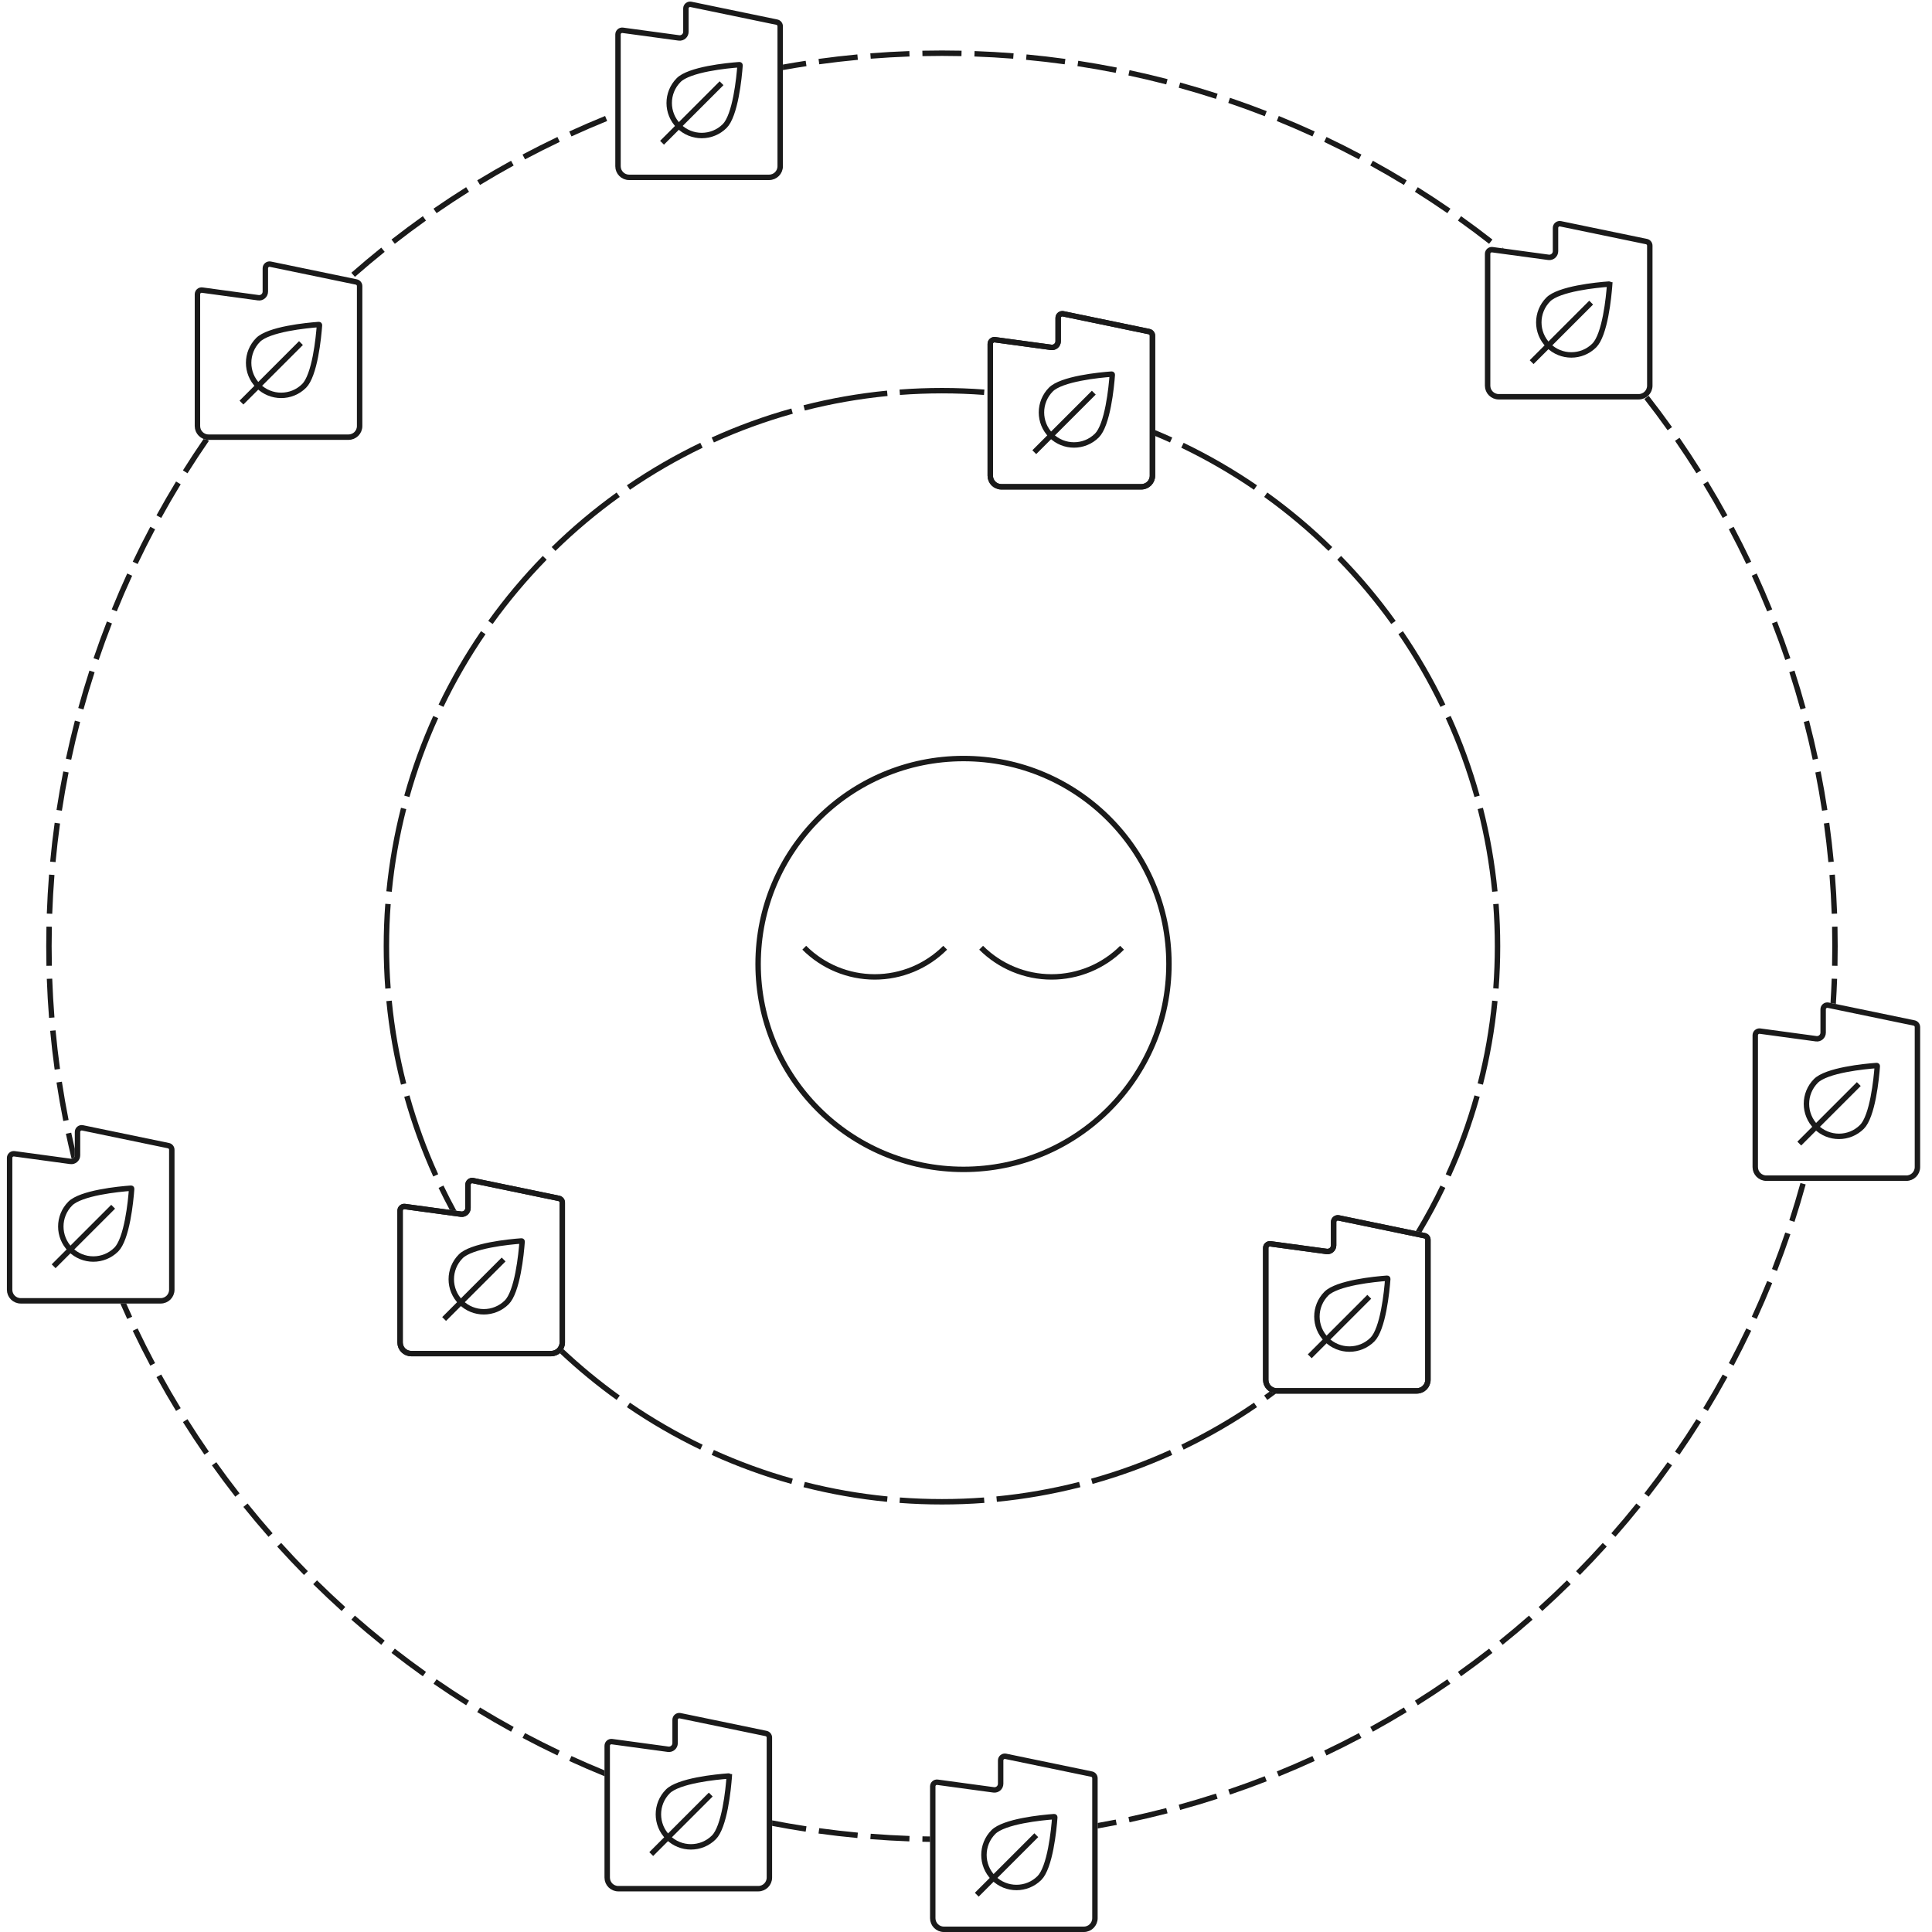 <svg width="356" height="356" viewBox="0 0 356 356" fill="none" xmlns="http://www.w3.org/2000/svg">
<g clip-path="url(#clip0_404_20055)">
<path d="M233.229 229.96C233.229 229.493 233.642 229.132 234.105 229.195L244.451 230.599C245.133 230.692 245.74 230.162 245.74 229.473V225.175C245.74 224.686 246.189 224.32 246.669 224.419L262.499 227.695C262.857 227.77 263.114 228.085 263.114 228.452V254.246C263.114 255.375 262.199 256.291 261.07 256.291H235.274C234.145 256.291 233.229 255.375 233.229 254.246V229.96Z" stroke="#1A1A1A"/>
<path fill-rule="evenodd" clip-rule="evenodd" d="M212.856 80.337C213.775 80.721 214.686 81.118 215.591 81.528L215.797 81.073L216.004 80.618C214.964 80.146 213.914 79.691 212.856 79.254V80.337ZM103.16 249.351C106.45 252.442 109.944 255.318 113.618 257.958L113.91 257.552L114.202 257.146C110.546 254.52 107.072 251.658 103.801 248.582C103.64 248.879 103.421 249.14 103.16 249.351ZM84.101 223.104C83.267 221.577 82.471 220.026 81.714 218.452L81.263 218.669L80.813 218.886C81.471 220.253 82.158 221.604 82.874 222.938L84.101 223.104ZM261.93 227.062L260.892 226.847C262.53 224.129 264.044 221.328 265.427 218.452L265.878 218.669L266.328 218.886C264.983 221.684 263.514 224.411 261.93 227.062ZM233.947 256.413C234.294 256.625 234.696 256.757 235.127 256.782C234.596 257.179 234.062 257.571 233.523 257.958L233.231 257.552L232.939 257.146C233.277 256.903 233.612 256.659 233.947 256.413ZM275.649 182.137L276.147 182.174C276.341 179.593 276.44 176.986 276.44 174.355C276.44 171.724 276.341 169.117 276.147 166.536L275.649 166.573L275.15 166.611C275.342 169.167 275.44 171.749 275.44 174.355C275.44 176.961 275.342 179.543 275.15 182.099L275.649 182.137ZM275.451 164.281L275.948 164.232C275.435 158.977 274.526 153.837 273.252 148.843L272.767 148.967L272.283 149.091C273.545 154.035 274.445 159.125 274.953 164.33L275.451 164.281ZM272.171 146.737L272.653 146.602C271.238 141.54 269.445 136.636 267.308 131.922L266.853 132.128L266.397 132.335C268.514 137.003 270.289 141.859 271.69 146.871L272.171 146.737ZM265.878 130.041L266.328 129.825C264.059 125.105 261.439 120.586 258.504 116.3L258.092 116.582L257.679 116.865C260.586 121.109 263.18 125.585 265.427 130.258L265.878 130.041ZM256.767 114.695L257.173 114.403C254.127 110.162 250.766 106.163 247.125 102.439L246.767 102.789L246.41 103.138C250.016 106.826 253.344 110.787 256.361 114.986L256.767 114.695ZM245.137 101.159L245.486 100.801C241.763 97.16 237.763 93.799 233.523 90.752L233.231 91.159L232.939 91.564C237.139 94.581 241.099 97.91 244.787 101.516L245.137 101.159ZM231.343 89.834L231.626 89.422C227.34 86.486 222.82 83.867 218.101 81.597L217.884 82.048L217.668 82.499C222.341 84.746 226.816 87.34 231.061 90.247L231.343 89.834ZM181.352 72.277L181.39 71.779C178.809 71.585 176.201 71.486 173.571 71.486C170.94 71.486 168.332 71.585 165.752 71.779L165.789 72.277L165.826 72.776C168.383 72.584 170.965 72.486 173.571 72.486C176.176 72.486 178.759 72.584 181.315 72.776L181.352 72.277ZM163.497 72.475L163.448 71.978C158.192 72.491 153.053 73.4 148.059 74.674L148.183 75.158L148.306 75.643C153.251 74.381 158.34 73.481 163.545 72.973L163.497 72.475ZM145.952 75.755L145.818 75.273C140.756 76.688 135.852 78.48 131.137 80.618L131.344 81.073L131.55 81.528C136.219 79.412 141.075 77.637 146.087 76.236L145.952 75.755ZM129.257 82.048L129.04 81.597C124.321 83.867 119.801 86.486 115.516 89.422L115.798 89.834L116.081 90.247C120.325 87.34 124.8 84.746 129.474 82.499L129.257 82.048ZM113.91 91.159L113.618 90.752C109.378 93.799 105.379 97.16 101.655 100.801L102.004 101.159L102.354 101.516C106.042 97.91 110.002 94.581 114.202 91.564L113.91 91.159ZM100.374 102.789L100.017 102.439C96.375 106.163 93.014 110.162 89.968 114.403L90.374 114.695L90.78 114.986C93.797 110.787 97.125 106.826 100.732 103.138L100.374 102.789ZM89.05 116.582L88.637 116.3C85.702 120.586 83.083 125.105 80.813 129.825L81.263 130.041L81.714 130.258C83.962 125.585 86.555 121.109 89.462 116.865L89.05 116.582ZM80.289 132.128L79.833 131.922C77.696 136.636 75.903 141.54 74.489 146.602L74.97 146.737L75.452 146.871C76.853 141.859 78.627 137.003 80.744 132.335L80.289 132.128ZM74.374 148.967L73.889 148.843C72.615 153.837 71.707 158.977 71.193 164.232L71.691 164.281L72.188 164.33C72.697 159.125 73.597 154.035 74.859 149.091L74.374 148.967ZM70.701 174.355C70.701 171.724 70.8 169.117 70.994 166.536L71.493 166.573L71.991 166.611C71.799 169.167 71.701 171.749 71.701 174.355C71.701 176.961 71.799 179.543 71.991 182.099L71.493 182.137L70.994 182.174C70.8 179.593 70.701 176.986 70.701 174.355ZM71.691 184.429L71.193 184.478C71.707 189.733 72.615 194.873 73.889 199.867L74.374 199.743L74.859 199.619C73.597 194.675 72.697 189.585 72.188 184.381L71.691 184.429ZM74.97 201.973L74.489 202.108C75.903 207.17 77.696 212.074 79.833 216.788L80.289 216.582L80.744 216.375C78.627 211.707 76.853 206.851 75.452 201.839L74.97 201.973ZM115.798 258.876L115.516 259.289C119.801 262.224 124.321 264.843 129.04 267.113L129.257 266.662L129.474 266.212C124.8 263.964 120.325 261.37 116.081 258.464L115.798 258.876ZM131.344 267.637L131.137 268.092C135.852 270.23 140.756 272.022 145.818 273.437L145.952 272.955L146.087 272.474C141.075 271.073 136.219 269.298 131.55 267.182L131.344 267.637ZM148.183 273.552L148.059 274.036C153.053 275.31 158.192 276.219 163.448 276.733L163.497 276.235L163.545 275.737C158.34 275.229 153.251 274.329 148.306 273.067L148.183 273.552ZM165.789 276.433L165.752 276.932C168.332 277.126 170.94 277.224 173.571 277.224C176.201 277.224 178.809 277.126 181.39 276.932L181.352 276.433L181.315 275.934C178.759 276.126 176.176 276.224 173.571 276.224C170.965 276.224 168.383 276.126 165.826 275.934L165.789 276.433ZM183.645 276.235L183.693 276.733C188.949 276.219 194.089 275.31 199.082 274.036L198.959 273.552L198.835 273.067C193.89 274.329 188.801 275.229 183.596 275.737L183.645 276.235ZM201.189 272.955L201.324 273.437C206.385 272.022 211.29 270.23 216.004 268.092L215.797 267.637L215.591 267.182C210.923 269.298 206.067 271.073 201.054 272.474L201.189 272.955ZM217.884 266.662L218.101 267.113C222.82 264.843 227.34 262.224 231.626 259.289L231.343 258.876L231.061 258.463C226.816 261.37 222.341 263.964 217.668 266.212L217.884 266.662ZM266.853 216.582L267.308 216.788C269.445 212.074 271.238 207.17 272.653 202.108L272.171 201.973L271.69 201.839C270.289 206.851 268.514 211.707 266.397 216.375L266.853 216.582ZM272.767 199.743L273.252 199.867C274.526 194.873 275.435 189.733 275.948 184.478L275.451 184.429L274.953 184.381C274.445 189.585 273.545 194.675 272.283 199.619L272.767 199.743Z" fill="#1A1A1A"/>
<path d="M182.471 63.366C182.471 62.898 182.883 62.538 183.347 62.601L193.693 64.005C194.375 64.097 194.982 63.567 194.982 62.879V58.581C194.982 58.092 195.431 57.726 195.91 57.825L211.74 61.101C212.099 61.175 212.356 61.491 212.356 61.857V87.652C212.356 88.781 211.441 89.697 210.312 89.697H184.515C183.386 89.697 182.471 88.781 182.471 87.652V63.366Z" stroke="#1A1A1A"/>
<path d="M73.722 223.089C73.722 222.621 74.135 222.261 74.598 222.324L84.944 223.728C85.626 223.82 86.233 223.29 86.233 222.602V218.304C86.233 217.814 86.682 217.448 87.161 217.547L102.991 220.824C103.35 220.898 103.607 221.214 103.607 221.58V247.375C103.607 248.504 102.692 249.419 101.563 249.419H75.766C74.637 249.419 73.722 248.504 73.722 247.375V223.089Z" stroke="#1A1A1A"/>
<path d="M233.229 229.96C233.229 229.493 233.642 229.132 234.105 229.195L244.451 230.599C245.133 230.692 245.74 230.162 245.74 229.473V225.175C245.74 224.686 246.189 224.32 246.669 224.419L262.499 227.695C262.857 227.77 263.114 228.085 263.114 228.452V254.246C263.114 255.375 262.199 256.291 261.07 256.291H235.274C234.145 256.291 233.229 255.375 233.229 254.246V229.96Z" stroke="#1A1A1A"/>
<path d="M244.418 238.357C242.078 240.697 242.078 244.492 244.418 246.832C246.759 249.173 250.553 249.173 252.894 246.832C253.347 246.379 253.757 245.619 254.113 244.641C254.466 243.674 254.749 242.543 254.974 241.394C255.424 239.096 255.634 236.775 255.716 235.652C255.719 235.613 255.705 235.584 255.686 235.565C255.666 235.545 255.637 235.532 255.599 235.535C254.476 235.617 252.155 235.826 249.857 236.276C248.708 236.502 247.577 236.785 246.61 237.137C245.631 237.494 244.871 237.904 244.418 238.357Z" stroke="#1A1A1A"/>
<path d="M252.307 238.952L241.341 249.918" stroke="#1A1A1A"/>
<path d="M182.471 63.366C182.471 62.898 182.884 62.538 183.347 62.6L193.693 64.004C194.375 64.097 194.982 63.567 194.982 62.879V58.581C194.982 58.091 195.431 57.725 195.91 57.824L211.741 61.101C212.099 61.175 212.356 61.491 212.356 61.857V87.652C212.356 88.781 211.441 89.696 210.312 89.696H184.516C183.386 89.696 182.471 88.781 182.471 87.652V63.366Z" stroke="#1A1A1A"/>
<path d="M193.66 71.76C191.319 74.1 191.319 77.895 193.66 80.235C196 82.576 199.795 82.576 202.135 80.235C202.588 79.782 202.998 79.022 203.355 78.044C203.708 77.077 203.991 75.945 204.216 74.796C204.666 72.499 204.876 70.178 204.958 69.055C204.96 69.016 204.947 68.987 204.927 68.968C204.908 68.948 204.879 68.935 204.84 68.938C203.717 69.019 201.396 69.229 199.099 69.679C197.95 69.904 196.818 70.188 195.851 70.54C194.873 70.897 194.113 71.307 193.66 71.76Z" stroke="#1A1A1A"/>
<path d="M201.549 72.355L190.583 83.321" stroke="#1A1A1A"/>
<path d="M73.722 223.086C73.722 222.619 74.135 222.258 74.598 222.321L84.944 223.725C85.626 223.818 86.233 223.288 86.233 222.599V218.301C86.233 217.812 86.682 217.446 87.161 217.545L102.992 220.821C103.35 220.896 103.607 221.211 103.607 221.577V247.372C103.607 248.501 102.692 249.417 101.563 249.417H75.766C74.637 249.417 73.722 248.501 73.722 247.372V223.086Z" stroke="#1A1A1A"/>
<path d="M84.911 231.486C82.571 233.826 82.571 237.621 84.911 239.961C87.251 242.302 91.046 242.302 93.387 239.961C93.84 239.508 94.25 238.748 94.606 237.77C94.959 236.803 95.242 235.672 95.467 234.522C95.917 232.225 96.127 229.904 96.209 228.781C96.212 228.742 96.198 228.713 96.179 228.694C96.159 228.674 96.13 228.661 96.091 228.664C94.968 228.746 92.647 228.955 90.35 229.405C89.201 229.63 88.07 229.914 87.103 230.266C86.124 230.623 85.364 231.033 84.911 231.486Z" stroke="#1A1A1A"/>
<path d="M92.8 232.081L81.834 243.047" stroke="#1A1A1A"/>
<circle cx="177.544" cy="177.625" r="37.852" stroke="#1A1A1A"/>
<path d="M148.196 174.633C151.64 178.077 156.31 180.011 161.18 180.011C166.05 180.011 170.72 178.077 174.164 174.633" stroke="#1A1A1A"/>
<path d="M180.788 174.633C184.231 178.077 188.902 180.011 193.772 180.011C198.642 180.011 203.312 178.077 206.756 174.633" stroke="#1A1A1A"/>
<path d="M113.877 6.348C113.877 5.88 114.29 5.519 114.753 5.582L125.099 6.986C125.781 7.079 126.388 6.549 126.388 5.861V1.562C126.388 1.073 126.837 0.707 127.317 0.806L143.147 4.083C143.505 4.157 143.763 4.473 143.763 4.839V30.634C143.763 31.763 142.847 32.678 141.718 32.678H115.922C114.793 32.678 113.877 31.763 113.877 30.634V6.348Z" stroke="#1A1A1A"/>
<path d="M125.066 14.742C122.726 17.082 122.726 20.877 125.066 23.217C127.407 25.558 131.201 25.558 133.542 23.217C133.995 22.764 134.405 22.004 134.761 21.026C135.114 20.059 135.397 18.927 135.622 17.778C136.073 15.481 136.282 13.16 136.364 12.037C136.367 11.998 136.353 11.969 136.334 11.95C136.314 11.93 136.285 11.917 136.247 11.919C135.124 12.001 132.803 12.211 130.505 12.661C129.356 12.886 128.225 13.169 127.258 13.522C126.279 13.879 125.519 14.289 125.066 14.742Z" stroke="#1A1A1A"/>
<path d="M132.956 15.336L121.989 26.303" stroke="#1A1A1A"/>
<path d="M274.115 46.777C274.115 46.309 274.528 45.949 274.991 46.012L285.337 47.416C286.019 47.509 286.626 46.978 286.626 46.29V41.992C286.626 41.503 287.075 41.137 287.555 41.236L303.385 44.512C303.743 44.587 304 44.902 304 45.268V71.063C304 72.192 303.085 73.108 301.956 73.108H276.16C275.031 73.108 274.115 72.192 274.115 71.063V46.777Z" stroke="#1A1A1A"/>
<path d="M285.304 55.171C282.964 57.511 282.964 61.306 285.304 63.646C287.645 65.987 291.44 65.987 293.78 63.646C294.233 63.193 294.643 62.433 295 61.455C295.352 60.488 295.635 59.357 295.861 58.208C296.311 55.91 296.52 53.589 296.602 52.466L297.101 52.502L296.602 52.466C296.605 52.427 296.592 52.398 296.572 52.379C296.552 52.359 296.524 52.346 296.485 52.349C295.362 52.431 293.041 52.64 290.743 53.09C289.594 53.316 288.463 53.599 287.496 53.951C286.518 54.308 285.757 54.718 285.304 55.171Z" stroke="#1A1A1A"/>
<path d="M293.194 55.766L282.228 66.732" stroke="#1A1A1A"/>
<path d="M1.771 213.367C1.771 212.899 2.184 212.539 2.647 212.602L12.993 214.006C13.675 214.098 14.282 213.568 14.282 212.88V208.582C14.282 208.093 14.732 207.727 15.211 207.826L31.041 211.102C31.399 211.176 31.657 211.492 31.657 211.858V237.653C31.657 238.782 30.741 239.697 29.612 239.697H3.816C2.687 239.697 1.771 238.782 1.771 237.653V213.367Z" stroke="#1A1A1A"/>
<path d="M12.96 221.766C10.62 224.106 10.62 227.901 12.96 230.242C15.301 232.582 19.096 232.582 21.436 230.242C21.889 229.789 22.299 229.028 22.655 228.05C23.008 227.083 23.291 225.952 23.516 224.803C23.967 222.505 24.176 220.184 24.258 219.061C24.261 219.022 24.247 218.994 24.228 218.974C24.208 218.954 24.18 218.941 24.141 218.944C23.018 219.026 20.697 219.235 18.399 219.686C17.25 219.911 16.119 220.194 15.152 220.546C14.174 220.903 13.413 221.313 12.96 221.766Z" stroke="#1A1A1A"/>
<path d="M20.85 222.361L9.883 233.327" stroke="#1A1A1A"/>
<path d="M36.382 54.222C36.382 53.755 36.795 53.395 37.258 53.457L47.604 54.861C48.286 54.954 48.893 54.424 48.893 53.736V49.437C48.893 48.948 49.342 48.582 49.822 48.681L65.652 51.958C66.01 52.032 66.267 52.348 66.267 52.714V78.509C66.267 79.638 65.352 80.553 64.223 80.553H38.426C37.297 80.553 36.382 79.638 36.382 78.509V54.222Z" stroke="#1A1A1A"/>
<path d="M47.571 62.621C45.23 64.962 45.23 68.757 47.571 71.097C49.911 73.438 53.706 73.438 56.047 71.097C56.5 70.644 56.91 69.884 57.266 68.906C57.619 67.938 57.902 66.807 58.127 65.658C58.577 63.361 58.787 61.04 58.869 59.917C58.871 59.878 58.858 59.849 58.839 59.83C58.819 59.81 58.79 59.797 58.751 59.799C57.628 59.881 55.307 60.091 53.01 60.541C51.861 60.766 50.73 61.049 49.762 61.402C48.784 61.758 48.024 62.169 47.571 62.621Z" stroke="#1A1A1A"/>
<path d="M55.46 63.216L44.494 74.183" stroke="#1A1A1A"/>
<path d="M323.432 190.765C323.432 190.297 323.845 189.936 324.308 189.999L334.654 191.403C335.336 191.496 335.943 190.966 335.943 190.278V185.979C335.943 185.49 336.392 185.124 336.872 185.223L352.702 188.5C353.06 188.574 353.317 188.89 353.317 189.256V215.051C353.317 216.18 352.402 217.095 351.273 217.095H325.477C324.348 217.095 323.432 216.18 323.432 215.051V190.765Z" stroke="#1A1A1A"/>
<path d="M334.621 199.161C332.281 201.501 332.281 205.296 334.621 207.637C336.962 209.977 340.756 209.977 343.097 207.637C343.55 207.184 343.96 206.423 344.316 205.445C344.669 204.478 344.952 203.347 345.177 202.198C345.627 199.9 345.837 197.579 345.919 196.456C345.922 196.417 345.908 196.389 345.889 196.369C345.869 196.349 345.84 196.336 345.802 196.339C344.679 196.421 342.358 196.63 340.06 197.081C338.911 197.306 337.78 197.589 336.813 197.941C335.834 198.298 335.074 198.708 334.621 199.161Z" stroke="#1A1A1A"/>
<path d="M342.511 199.756L331.544 210.722" stroke="#1A1A1A"/>
<path d="M171.874 329.171C171.874 328.704 172.287 328.343 172.75 328.406L183.096 329.81C183.778 329.903 184.385 329.372 184.385 328.684V324.386C184.385 323.897 184.834 323.531 185.314 323.63L201.144 326.906C201.502 326.981 201.759 327.296 201.759 327.662V353.457C201.759 354.586 200.844 355.502 199.715 355.502H173.919C172.79 355.502 171.874 354.586 171.874 353.457V329.171Z" stroke="#1A1A1A"/>
<path d="M183.063 337.568C180.723 339.908 180.723 343.703 183.063 346.043C185.404 348.384 189.198 348.384 191.539 346.043C191.992 345.59 192.402 344.83 192.758 343.852C193.111 342.885 193.394 341.754 193.619 340.604C194.069 338.307 194.279 335.986 194.361 334.863C194.364 334.824 194.35 334.795 194.331 334.776C194.311 334.756 194.282 334.743 194.244 334.746C193.121 334.828 190.8 335.037 188.502 335.487C187.353 335.712 186.222 335.996 185.255 336.348C184.276 336.705 183.516 337.115 183.063 337.568Z" stroke="#1A1A1A"/>
<path d="M190.953 338.163L179.986 349.129" stroke="#1A1A1A"/>
<path d="M111.887 321.687C111.887 321.219 112.299 320.859 112.763 320.921L123.109 322.325C123.791 322.418 124.398 321.888 124.398 321.2V316.902C124.398 316.412 124.847 316.046 125.326 316.145L141.156 319.422C141.515 319.496 141.772 319.812 141.772 320.178V345.973C141.772 347.102 140.857 348.017 139.728 348.017H113.931C112.802 348.017 111.887 347.102 111.887 345.973V321.687Z" stroke="#1A1A1A"/>
<path d="M123.076 330.081C120.735 332.421 120.735 336.216 123.076 338.556C125.416 340.897 129.211 340.897 131.551 338.556C132.004 338.103 132.414 337.343 132.771 336.365C133.123 335.398 133.406 334.267 133.632 333.117C134.082 330.82 134.291 328.499 134.373 327.376L134.872 327.412L134.373 327.376C134.376 327.337 134.363 327.308 134.343 327.289C134.324 327.269 134.295 327.256 134.256 327.259C133.133 327.341 130.812 327.55 128.514 328C127.365 328.225 126.234 328.509 125.267 328.861C124.289 329.218 123.529 329.628 123.076 330.081Z" stroke="#1A1A1A"/>
<path d="M130.965 330.674L119.999 341.64" stroke="#1A1A1A"/>
<path fill-rule="evenodd" clip-rule="evenodd" d="M144.262 12.913C145.704 12.652 147.153 12.411 148.607 12.189L148.532 11.695L148.456 11.201C147.052 11.415 145.654 11.647 144.262 11.896V12.913ZM277.09 45.793C277.021 45.738 276.953 45.683 276.885 45.628L276.785 45.751L277.09 45.793ZM13.782 211.683V212.88C13.782 213.221 13.516 213.493 13.19 213.515C12.819 211.991 12.47 210.46 12.142 208.92L12.631 208.816L13.12 208.712C13.332 209.706 13.552 210.696 13.782 211.683ZM22.172 240.197H23.264C23.62 241.009 23.982 241.818 24.351 242.623L23.897 242.831L23.442 243.039C23.01 242.097 22.587 241.149 22.172 240.197ZM37.514 80.887C36.206 82.788 34.935 84.719 33.705 86.677L34.129 86.943L34.552 87.209C35.823 85.187 37.136 83.194 38.491 81.232L38.223 81.047C37.975 81.028 37.737 80.972 37.514 80.887ZM338.287 185.005L337.298 184.801C337.391 183.316 337.464 181.826 337.518 180.331L338.018 180.349L338.517 180.367C338.462 181.919 338.385 183.465 338.287 185.005ZM171.374 338.396C170.909 338.389 170.444 338.381 169.979 338.371L169.969 338.871L169.958 339.371C170.43 339.381 170.902 339.39 171.374 339.396V338.396ZM202.259 336.926C203.438 336.719 204.613 336.5 205.783 336.268L205.686 335.778L205.589 335.287C204.483 335.506 203.373 335.714 202.259 335.91V336.926ZM142.272 336.446V335.428C144.37 335.833 146.482 336.198 148.607 336.523L148.532 337.017L148.456 337.512C146.382 337.195 144.32 336.84 142.272 336.446ZM111.387 326.215V327.295C109.197 326.404 107.03 325.467 104.888 324.485L105.096 324.03L105.304 323.576C107.31 324.495 109.338 325.375 111.387 326.215ZM338.086 177.958L338.586 177.969C338.612 176.768 338.625 175.563 338.625 174.356C338.625 173.149 338.612 171.944 338.586 170.743L338.086 170.754L337.586 170.765C337.612 171.959 337.625 173.156 337.625 174.356C337.625 175.556 337.612 176.753 337.586 177.947L338.086 177.958ZM338.018 168.363L338.517 168.345C338.431 165.935 338.293 163.537 338.104 161.154L337.606 161.194L337.108 161.233C337.295 163.602 337.432 165.985 337.518 168.381L338.018 168.363ZM337.4 158.814L337.898 158.767C337.673 156.366 337.397 153.98 337.07 151.61L336.575 151.679L336.08 151.747C336.404 154.102 336.679 156.474 336.903 158.86L337.4 158.814ZM336.232 149.317L336.726 149.242C336.362 146.859 335.948 144.492 335.483 142.144L334.993 142.241L334.502 142.338C334.964 144.672 335.376 147.024 335.738 149.393L336.232 149.317ZM334.511 139.896L335 139.792C334.498 137.437 333.946 135.101 333.345 132.785L332.861 132.911L332.377 133.036C332.975 135.338 333.523 137.66 334.022 140L334.511 139.896ZM332.242 130.594L332.724 130.461C332.086 128.141 331.398 125.841 330.662 123.563L330.186 123.716L329.71 123.87C330.442 126.134 331.125 128.42 331.76 130.727L332.242 130.594ZM329.433 121.443L329.906 121.282C329.133 119.004 328.311 116.747 327.442 114.515L326.977 114.696L326.511 114.878C327.374 117.097 328.191 119.339 328.959 121.603L329.433 121.443ZM326.092 112.473L326.556 112.285C325.65 110.056 324.698 107.852 323.7 105.673L323.245 105.881L322.791 106.09C323.783 108.255 324.729 110.446 325.629 112.661L326.092 112.473ZM322.233 103.715L322.685 103.5C321.651 101.328 320.571 99.183 319.447 97.066L319.005 97.3L318.564 97.534C319.681 99.639 320.754 101.771 321.782 103.93L322.233 103.715ZM317.868 95.195L318.306 94.954C317.148 92.848 315.946 90.77 314.7 88.721L314.272 88.981L313.845 89.24C315.084 91.277 316.279 93.342 317.43 95.436L317.868 95.195ZM313.013 86.943L313.436 86.677C312.158 84.642 310.837 82.638 309.474 80.664L309.062 80.948L308.651 81.232C310.006 83.194 311.319 85.187 312.59 87.209L313.013 86.943ZM307.687 78.988L308.095 78.698C306.701 76.741 305.265 74.817 303.789 72.925L303.395 73.232L303.001 73.54C304.468 75.42 305.895 77.333 307.28 79.278L307.687 78.988ZM274.695 44.532L275.002 44.138C273.111 42.662 271.186 41.226 269.229 39.833L268.939 40.24L268.649 40.647C270.594 42.032 272.507 43.459 274.387 44.926L274.695 44.532ZM266.979 38.865L267.263 38.453C265.289 37.09 263.285 35.769 261.25 34.491L260.984 34.914L260.718 35.337C262.74 36.608 264.733 37.921 266.695 39.276L266.979 38.865ZM258.946 33.655L259.206 33.227C257.157 31.982 255.079 30.779 252.973 29.621L252.732 30.059L252.491 30.497C254.585 31.648 256.65 32.843 258.687 34.082L258.946 33.655ZM250.627 28.922L250.861 28.48C248.744 27.356 246.599 26.276 244.427 25.242L244.212 25.694L243.997 26.145C246.156 27.173 248.288 28.246 250.393 29.363L250.627 28.922ZM242.046 24.682L242.254 24.227C240.075 23.229 237.871 22.276 235.642 21.371L235.454 21.835L235.266 22.298C237.481 23.198 239.672 24.144 241.837 25.137L242.046 24.682ZM233.231 20.951L233.412 20.485C231.18 19.616 228.923 18.794 226.645 18.021L226.484 18.494L226.324 18.968C228.588 19.736 230.83 20.553 233.049 21.416L233.231 20.951ZM224.211 17.741L224.364 17.265C222.086 16.529 219.786 15.841 217.466 15.203L217.333 15.685L217.2 16.167C219.507 16.802 221.793 17.485 224.057 18.217L224.211 17.741ZM215.016 15.066L215.142 14.582C212.826 13.981 210.49 13.429 208.135 12.927L208.031 13.416L207.927 13.905C210.267 14.404 212.589 14.952 214.891 15.55L215.016 15.066ZM205.686 12.934L205.783 12.444C203.435 11.979 201.068 11.565 198.685 11.201L198.61 11.695L198.534 12.189C200.903 12.551 203.255 12.963 205.589 13.425L205.686 12.934ZM196.248 11.352L196.317 10.857C193.947 10.53 191.561 10.254 189.16 10.029L189.113 10.527L189.067 11.024C191.453 11.248 193.825 11.523 196.18 11.847L196.248 11.352ZM186.733 10.321L186.773 9.823C184.39 9.634 181.992 9.496 179.582 9.41L179.564 9.909L179.546 10.409C181.942 10.495 184.325 10.632 186.694 10.819L186.733 10.321ZM177.173 9.841L177.184 9.341C175.983 9.315 174.778 9.302 173.571 9.302C172.363 9.302 171.159 9.315 169.958 9.341L169.969 9.841L169.979 10.341C171.173 10.315 172.371 10.302 173.571 10.302C174.771 10.302 175.968 10.315 177.162 10.341L177.173 9.841ZM167.578 9.909L167.56 9.41C165.149 9.496 162.752 9.634 160.369 9.823L160.408 10.321L160.448 10.819C162.817 10.632 165.2 10.495 167.596 10.409L167.578 9.909ZM158.028 10.527L157.982 10.029C155.581 10.254 153.195 10.53 150.825 10.857L150.893 11.352L150.962 11.847C153.317 11.523 155.689 11.248 158.075 11.024L158.028 10.527ZM111.688 21.835L111.499 21.371C109.271 22.276 107.067 23.229 104.888 24.227L105.096 24.682L105.304 25.136C107.47 24.144 109.661 23.198 111.876 22.298L111.688 21.835ZM102.929 25.694L102.714 25.242C100.543 26.276 98.398 27.356 96.28 28.48L96.515 28.922L96.749 29.363C98.854 28.246 100.986 27.173 103.144 26.145L102.929 25.694ZM94.41 30.059L94.169 29.621C92.063 30.779 89.984 31.981 87.936 33.227L88.195 33.655L88.455 34.082C90.492 32.843 92.557 31.648 94.651 30.497L94.41 30.059ZM86.158 34.914L85.892 34.491C83.857 35.769 81.852 37.09 79.879 38.453L80.163 38.865L80.447 39.276C82.409 37.921 84.401 36.608 86.424 35.337L86.158 34.914ZM78.203 40.24L77.913 39.833C75.956 41.226 74.031 42.662 72.139 44.138L72.447 44.532L72.754 44.926C74.635 43.459 76.548 42.032 78.493 40.647L78.203 40.24ZM70.57 46.017L70.257 45.628C68.385 47.132 66.546 48.677 64.743 50.26L65.072 50.636L65.402 51.011C67.195 49.438 69.023 47.903 70.884 46.407L70.57 46.017ZM32.869 88.981L32.442 88.721C31.196 90.77 29.994 92.848 28.836 94.954L29.274 95.195L29.712 95.436C30.863 93.342 32.058 91.277 33.297 89.24L32.869 88.981ZM28.137 97.3L27.695 97.066C26.57 99.183 25.491 101.328 24.457 103.5L24.909 103.715L25.36 103.93C26.387 101.771 27.46 99.639 28.578 97.534L28.137 97.3ZM23.897 105.881L23.442 105.673C22.444 107.852 21.491 110.056 20.586 112.285L21.049 112.473L21.513 112.661C22.412 110.446 23.359 108.255 24.351 106.09L23.897 105.881ZM20.165 114.696L19.699 114.515C18.83 116.747 18.009 119.003 17.236 121.282L17.709 121.443L18.183 121.603C18.951 119.339 19.768 117.097 20.631 114.878L20.165 114.696ZM16.956 123.716L16.48 123.563C15.744 125.841 15.056 128.141 14.418 130.461L14.9 130.594L15.382 130.727C16.016 128.42 16.7 126.134 17.432 123.87L16.956 123.716ZM14.28 132.911L13.796 132.785C13.195 135.101 12.643 137.437 12.142 139.792L12.631 139.896L13.12 140C13.618 137.66 14.167 135.338 14.764 133.036L14.28 132.911ZM12.149 142.241L11.659 142.144C11.194 144.492 10.779 146.859 10.415 149.242L10.91 149.317L11.404 149.393C11.766 147.024 12.178 144.672 12.64 142.338L12.149 142.241ZM10.567 151.678L10.071 151.61C9.745 153.98 9.468 156.366 9.244 158.767L9.741 158.814L10.239 158.86C10.463 156.474 10.737 154.102 11.062 151.747L10.567 151.678ZM9.536 161.194L9.037 161.154C8.849 163.537 8.711 165.935 8.624 168.345L9.124 168.363L9.624 168.381C9.71 165.985 9.847 163.602 10.034 161.233L9.536 161.194ZM8.517 174.356C8.517 173.149 8.53 171.944 8.556 170.743L9.056 170.754L9.556 170.765C9.53 171.959 9.517 173.156 9.517 174.356C9.517 175.556 9.53 176.753 9.556 177.948L9.056 177.958L8.556 177.969C8.53 176.768 8.517 175.563 8.517 174.356ZM9.124 180.349L8.624 180.367C8.711 182.778 8.849 185.175 9.037 187.558L9.536 187.519L10.034 187.479C9.847 185.11 9.71 182.727 9.624 180.331L9.124 180.349ZM9.741 189.899L9.244 189.945C9.468 192.346 9.745 194.732 10.071 197.102L10.567 197.034L11.062 196.965C10.737 194.61 10.463 192.238 10.239 189.852L9.741 189.899ZM10.91 199.395L10.415 199.471C10.779 201.854 11.194 204.22 11.659 206.568L12.149 206.471L12.64 206.374C12.178 204.04 11.766 201.688 11.404 199.32L10.91 199.395ZM24.909 244.998L24.457 245.213C25.491 247.384 26.57 249.529 27.695 251.647L28.137 251.412L28.578 251.178C27.46 249.073 26.387 246.941 25.36 244.783L24.909 244.998ZM29.274 253.517L28.836 253.758C29.994 255.864 31.196 257.943 32.442 259.991L32.869 259.732L33.297 259.472C32.058 257.435 30.863 255.37 29.712 253.276L29.274 253.517ZM34.129 261.769L33.705 262.035C34.983 264.07 36.305 266.075 37.668 268.048L38.08 267.764L38.491 267.48C37.136 265.518 35.822 263.526 34.552 261.503L34.129 261.769ZM39.454 269.724L39.047 270.014C40.441 271.971 41.876 273.896 43.352 275.788L43.746 275.48L44.141 275.173C42.674 273.292 41.247 271.379 39.862 269.434L39.454 269.724ZM45.232 277.357L44.842 277.67C46.347 279.542 47.891 281.381 49.475 283.184L49.85 282.855L50.226 282.525C48.653 280.732 47.117 278.904 45.622 277.043L45.232 277.357ZM51.442 284.642L51.071 284.977C52.681 286.759 54.329 288.505 56.014 290.215L56.37 289.864L56.727 289.513C55.051 287.813 53.413 286.078 51.813 284.307L51.442 284.642ZM58.063 291.556L57.712 291.913C59.422 293.598 61.168 295.246 62.95 296.856L63.285 296.485L63.62 296.114C61.849 294.514 60.113 292.875 58.414 291.2L58.063 291.556ZM65.072 298.077L64.742 298.452C66.546 300.036 68.385 301.58 70.257 303.085L70.57 302.695L70.883 302.305C69.023 300.81 67.195 299.274 65.402 297.701L65.072 298.077ZM72.447 304.18L72.139 304.575C74.031 306.051 75.956 307.486 77.913 308.88L78.203 308.473L78.493 308.065C76.548 306.68 74.635 305.253 72.754 303.786L72.447 304.18ZM80.163 309.847L79.879 310.259C81.852 311.622 83.857 312.943 85.892 314.222L86.158 313.798L86.424 313.375C84.401 312.104 82.409 310.791 80.447 309.436L80.163 309.847ZM88.195 315.058L87.936 315.485C89.984 316.731 92.063 317.933 94.169 319.091L94.41 318.653L94.65 318.215C92.557 317.064 90.492 315.869 88.455 314.63L88.195 315.058ZM96.515 319.79L96.28 320.232C98.398 321.357 100.543 322.436 102.714 323.47L102.929 323.018L103.144 322.567C100.986 321.54 98.854 320.466 96.749 319.349L96.515 319.79ZM150.893 337.36L150.825 337.856C153.195 338.182 155.581 338.459 157.982 338.683L158.028 338.186L158.075 337.688C155.689 337.464 153.317 337.19 150.962 336.865L150.893 337.36ZM160.408 338.391L160.369 338.89C162.752 339.078 165.149 339.216 167.56 339.303L167.578 338.803L167.596 338.303C165.2 338.217 162.817 338.08 160.448 337.893L160.408 338.391ZM208.031 335.296L208.135 335.785C210.49 335.283 212.826 334.732 215.142 334.131L215.016 333.647L214.891 333.163C212.589 333.76 210.267 334.308 207.927 334.807L208.031 335.296ZM217.333 333.027L217.466 333.509C219.786 332.871 222.086 332.183 224.364 331.447L224.211 330.971L224.057 330.495C221.793 331.227 219.507 331.911 217.2 332.545L217.333 333.027ZM226.484 330.218L226.645 330.691C228.923 329.918 231.179 329.097 233.412 328.228L233.231 327.762L233.049 327.296C230.83 328.159 228.588 328.976 226.324 329.744L226.484 330.218ZM235.454 326.878L235.642 327.341C237.871 326.436 240.075 325.483 242.254 324.485L242.046 324.03L241.837 323.576C239.672 324.568 237.481 325.515 235.266 326.414L235.454 326.878ZM244.212 323.018L244.427 323.47C246.599 322.436 248.744 321.357 250.861 320.232L250.627 319.79L250.393 319.349C248.288 320.466 246.156 321.54 243.997 322.567L244.212 323.018ZM252.732 318.653L252.973 319.091C255.079 317.933 257.157 316.731 259.206 315.485L258.946 315.058L258.687 314.63C256.65 315.869 254.585 317.064 252.491 318.215L252.732 318.653ZM260.984 313.798L261.25 314.222C263.285 312.943 265.289 311.622 267.263 310.259L266.979 309.847L266.695 309.436C264.733 310.791 262.74 312.104 260.718 313.375L260.984 313.798ZM268.939 308.473L269.229 308.88C271.186 307.486 273.11 306.051 275.002 304.575L274.695 304.181L274.387 303.786C272.507 305.253 270.594 306.68 268.649 308.065L268.939 308.473ZM276.571 302.695L276.885 303.085C278.757 301.58 280.595 300.036 282.399 298.452L282.069 298.077L281.74 297.701C279.947 299.274 278.119 300.81 276.258 302.305L276.571 302.695ZM283.857 296.485L284.192 296.856C285.974 295.246 287.72 293.598 289.43 291.913L289.079 291.556L288.728 291.2C287.028 292.875 285.292 294.514 283.521 296.114L283.857 296.485ZM290.771 289.864L291.127 290.215C292.813 288.505 294.461 286.759 296.071 284.977L295.7 284.642L295.329 284.307C293.728 286.078 292.09 287.814 290.415 289.513L290.771 289.864ZM297.291 282.855L297.667 283.185C299.25 281.381 300.795 279.542 302.299 277.67L301.909 277.357L301.52 277.043C300.024 278.904 298.489 280.732 296.915 282.525L297.291 282.855ZM303.395 275.48L303.789 275.788C305.265 273.896 306.701 271.971 308.094 270.014L307.687 269.724L307.28 269.434C305.895 271.379 304.468 273.292 303.001 275.173L303.395 275.48ZM309.062 267.764L309.474 268.048C310.837 266.075 312.158 264.07 313.436 262.035L313.013 261.769L312.59 261.503C311.319 263.526 310.006 265.518 308.651 267.48L309.062 267.764ZM314.272 259.732L314.7 259.991C315.946 257.943 317.148 255.864 318.306 253.758L317.868 253.517L317.43 253.276C316.279 255.37 315.084 257.435 313.845 259.472L314.272 259.732ZM319.005 251.412L319.447 251.647C320.571 249.529 321.651 247.384 322.684 245.213L322.233 244.998L321.782 244.783C320.754 246.941 319.681 249.073 318.564 251.178L319.005 251.412ZM323.245 242.831L323.7 243.039C324.698 240.86 325.65 238.656 326.556 236.428L326.092 236.239L325.629 236.051C324.729 238.266 323.783 240.457 322.791 242.623L323.245 242.831ZM326.976 234.016L327.442 234.197C328.311 231.965 329.133 229.709 329.906 227.43L329.433 227.27L328.959 227.109C328.191 229.373 327.374 231.616 326.511 233.835L326.976 234.016ZM330.186 224.996L330.662 225.15C331.398 222.871 332.086 220.571 332.724 218.251L332.242 218.118L331.76 217.986C331.125 220.292 330.442 222.578 329.71 224.842L330.186 224.996Z" fill="#1A1A1A"/>
</g>
<defs>
<clipPath id="clip0_404_20055">
<rect width="356" height="356" fill="white"/>
</clipPath>
</defs>
</svg>
